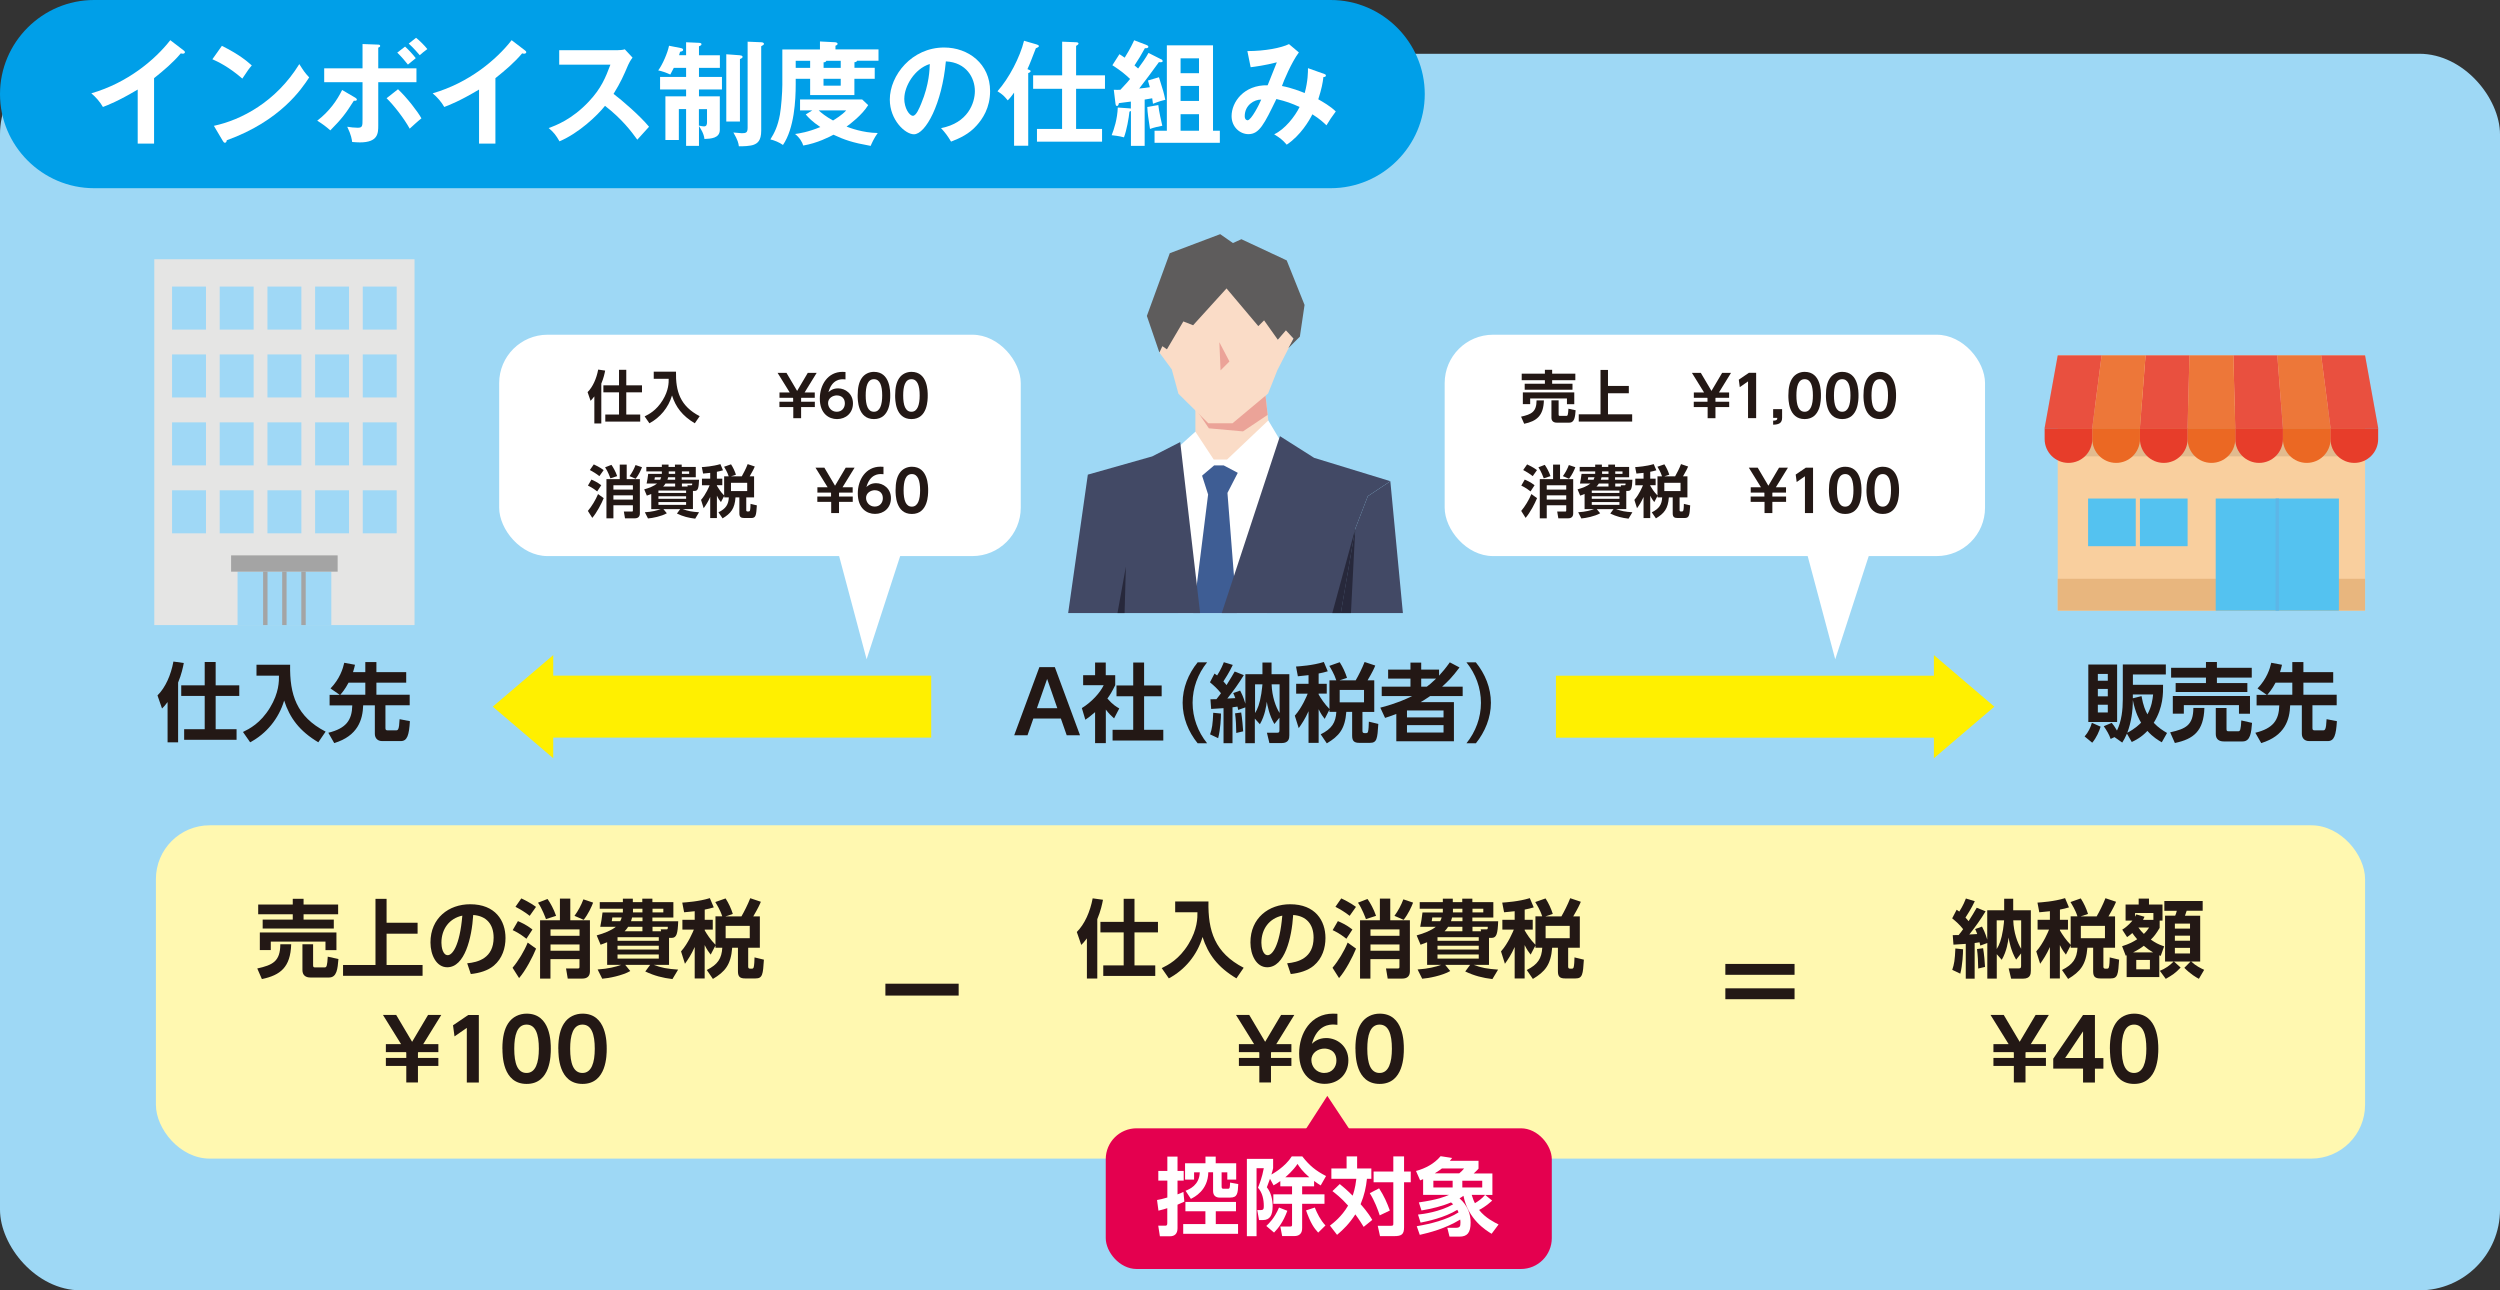 <?xml version="1.0" encoding="UTF-8"?> <svg xmlns="http://www.w3.org/2000/svg" xmlns:xlink="http://www.w3.org/1999/xlink" id="_レイヤー_1" viewBox="0 0 351.48 181.41"><rect x="0" y="0" width="351.48" height="181.41" fill="#333333" stroke="none"/><defs><style>.cls-1{fill:none;}.cls-2,.cls-3{opacity:.1;}.cls-2,.cls-4{fill:#fff;}.cls-5{clip-path:url(#clippath);}.cls-6{fill:#f9cf9e;}.cls-7{fill:#009fe8;}.cls-8{fill:#040000;}.cls-9{fill:#eba398;}.cls-10{fill:#eb6823;}.cls-11{fill:#e8b67e;}.cls-12{fill:#fff000;}.cls-13{fill:#fff8b0;}.cls-14{fill:#e5e5e4;}.cls-15{fill:#fadcc7;}.cls-16{fill:#e73d2a;}.cls-17{fill:#9ed8f5;}.cls-18{fill:#9fd8f6;}.cls-19{fill:#a4a4a4;}.cls-20{fill:#e4004f;}.cls-21{fill:#231815;}.cls-22{fill:#424965;}.cls-23{fill:#3e5d94;}.cls-24{fill:#54c2f0;}.cls-25{fill:#27283b;}.cls-26{fill:#5e5c5c;}.cls-27{fill:#5db6e7;}</style><clipPath id="clippath"><rect id="SVGID" class="cls-1" x="148.66" y="30.93" width="50.2" height="55.26"></rect></clipPath></defs><rect class="cls-17" y="7.56" width="351.48" height="173.85" rx="11.34" ry="11.34"></rect><g><rect class="cls-4" x="70.18" y="47.06" width="73.33" height="31.12" rx="6.8" ry="6.8"></rect><polygon class="cls-4" points="117.3 75.65 121.84 92.69 127.47 75.37 117.3 75.65"></polygon></g><g><rect class="cls-12" x="98.81" y="71.6" width="8.71" height="55.5" transform="translate(202.52 -3.82) rotate(90)"></rect><polygon class="cls-12" points="77.78 106.6 69.28 99.35 77.78 92.1 77.78 106.6"></polygon></g><g><rect class="cls-12" x="242.15" y="71.6" width="8.71" height="55.5" transform="translate(345.85 -147.15) rotate(90)"></rect><polygon class="cls-12" points="271.89 106.6 280.39 99.35 271.89 92.1 271.89 106.6"></polygon></g><g><path class="cls-21" d="m23.57,98.69c-.38.52-.56.68-.79.92l-.64-1.84c1.12-1.1,1.9-2.89,2.24-4.76l1.46.2c-.11.58-.31,1.57-.8,2.75v8.41h-1.48v-5.69Zm5.21-5.62h1.54v3.28h3.32v1.49h-3.32v4.68h2.94v1.49h-7.37v-1.49h2.89v-4.68h-3.3v-1.49h3.3v-3.28Z"></path><path class="cls-21" d="m36.07,93.46h4.72c-.08,4.19.9,7.29,4.99,9.4l-1.03,1.5c-2.64-1.57-4.02-3.43-4.8-5.87-.77,2.58-2.52,4.67-4.78,5.87l-1.01-1.45c.9-.44,2.46-1.22,3.8-3.42,1.27-2.09,1.27-3.74,1.26-4.5h-3.16v-1.52Z"></path><path class="cls-21" d="m47.74,97.67l-1.27-.88c1.31-1.37,1.74-2.76,1.93-3.61l1.51.28c-.07.31-.14.62-.28,1.04h1.73v-1.42h1.56v1.42h4.19v1.48h-4.19v1.69h4.68v1.48h-3.41v3.22c0,.22.08.31.3.31h1.15c.3,0,.47,0,.54-1.57l1.45.28c-.12,1.94-.36,2.8-1.28,2.8h-2.62c-.71,0-1.03-.48-1.03-1.03v-4h-1.64c-.06,2.02-.74,4.3-4.07,5.31l-.83-1.45c2.52-.62,3.32-1.78,3.37-3.85h-3.19v-1.48h1.39Zm3.62,0v-1.69h-2.36c-.5.96-.95,1.46-1.15,1.69h3.52Z"></path></g><g><path class="cls-21" d="m295.33,102.16c-.18.6-.58,1.56-1.18,2.26l-1.07-.88c.52-.58.86-1.31,1.02-1.92l1.22.54Zm-1.73-8.73h4.05v8.08h-4.05v-8.08Zm1.34,1.32v.96h1.4v-.96h-1.4Zm0,2.11v1.04h1.4v-1.04h-1.4Zm0,2.22v1.09h1.4v-1.09h-1.4Zm4.08,4.08c-.23.55-.43.89-.65,1.24l-1.09-.77-.54.26c-.2-.61-.59-1.26-.97-1.79l1.12-.47c.22.25.43.54.74,1.08.65-1.33.82-2.94.82-4.4v-4.89h6.05v1.4h-4.63v1.46h4.24c.01,1.14.05,3.15-1.31,5.34.67.71,1.31,1.1,1.87,1.43l-.74,1.31c-.48-.28-1.24-.72-2.02-1.6-.85.9-1.67,1.31-2.2,1.56l-.68-1.18Zm2-1.56c-.25-.41-.8-1.36-1.16-3.17,0,1.56-.23,3.12-.78,4.59,1.09-.56,1.73-1.2,1.94-1.42Zm-1.16-3.96v.53l1.22-.3c.25,1.39.55,2.04.83,2.56.61-1.09.73-2.12.8-2.79h-2.86Z"></path><path class="cls-21" d="m309.92,99.53c-.1,3.25-1.52,4.38-4.15,4.93l-.66-1.5c2.21-.49,3.25-1.01,3.26-3.43h1.55Zm-4.68-5.64h4.9v-.82h1.54v.82h4.9v1.38h-4.9v.76h4.28v1.26h-10.08v-1.26h4.26v-.76h-4.9v-1.38Zm.24,3.96h10.85v2.5h-1.55v-1.21h-7.75v1.2h-1.55v-2.48Zm11.14,3.77c-.11,1.36-.22,2.62-1.33,2.62h-2.65c-.66,0-1.12-.32-1.12-1.04v-3.66h1.51v2.96c0,.24.06.31.28.31h1.38c.26,0,.35-.23.42-1.52l1.51.34Z"></path><path class="cls-21" d="m318.66,97.67l-1.27-.88c1.31-1.37,1.74-2.76,1.93-3.61l1.51.28c-.07.31-.14.62-.28,1.04h1.73v-1.42h1.56v1.42h4.19v1.48h-4.19v1.69h4.68v1.48h-3.41v3.22c0,.22.08.31.3.31h1.15c.3,0,.47,0,.54-1.57l1.45.28c-.12,1.94-.36,2.8-1.28,2.8h-2.62c-.71,0-1.03-.48-1.03-1.03v-4h-1.64c-.06,2.02-.74,4.3-4.07,5.31l-.83-1.45c2.52-.62,3.32-1.78,3.37-3.85h-3.19v-1.48h1.39Zm3.62,0v-1.69h-2.36c-.5.96-.95,1.46-1.15,1.69h3.52Z"></path></g><g><path class="cls-21" d="m145.28,101.02l-.82,2.35h-1.87l3.54-9.58h2.17l3.54,9.58h-1.87l-.82-2.35h-3.88Zm3.37-1.45l-1.43-4.12-1.44,4.12h2.87Z"></path><path class="cls-21" d="m155.46,104.48h-1.5v-4.36c-.61.54-1.02.83-1.37,1.07l-.49-1.64c1.36-.83,2.58-2.16,3.07-3.22h-2.89v-1.4h1.68v-1.78h1.5v1.78h1.33v1.4c-.42.86-.73,1.38-1.1,1.88.76.88,1.3,1.18,1.67,1.39l-.73,1.4c-.36-.32-.76-.7-1.16-1.24v4.7Zm3.87-11.33h1.52v3.22h2.47v1.52h-2.47v4.71h2.7v1.51h-7.13v-1.51h2.9v-4.71h-2.35v-1.52h2.35v-3.22Z"></path><path class="cls-21" d="m168.38,104.5c-1.31-1.62-2.11-3.6-2.11-5.69s.8-4.07,2.11-5.69h1.33c-1.3,1.61-2.04,3.61-2.04,5.69s.74,4.07,2.04,5.69h-1.33Z"></path><path class="cls-21" d="m170.13,103.23c.28-.8.37-1.37.44-3.02l1.09.11c0,.55-.07,2.22-.4,3.46l-1.14-.54Zm4.75-8.33c-.7,1.16-1.49,2.26-2.33,3.31.18,0,.96-.06,1.12-.06-.11-.32-.18-.47-.29-.71l.97-.35c.2.38.46.88.74,1.85v-4.15h2.4v-1.64h1.28v1.64h2.5v8.58c0,.44-.07,1.1-1.09,1.1h-1.71l-.35-1.45h1.38c.34,0,.38-.08.38-.38v-1.74l-.71.89c-.72-1.21-.98-2.62-1.07-3.13-.07.55-.24,1.91-.97,3.16l-.71-.79v3.46h-1.34v-5.04l-1,.36c-.04-.22-.06-.28-.1-.47-.11.02-.25.04-.7.1v5.05h-1.26v-4.93c-.64.05-1.18.08-1.74.11l-.1-1.36c.49,0,.64,0,.84-.01.34-.41.5-.65.64-.84-.49-.62-.96-1.04-1.55-1.54l.64-1.22c.19.12.23.16.37.26.55-.85.82-1.55.94-1.86l1.26.38c-.46,1-1.13,2.03-1.32,2.32.26.29.34.38.44.52.5-.79.85-1.39,1.15-1.91l1.26.5Zm-1.07,8.15c0-.83-.06-1.96-.17-2.76l.86-.12c.14.82.24,2.03.28,2.65l-.97.23Zm2.63-2.78c.36-.56.66-1.3.89-2.74.1-.64.14-1.16.16-1.32h-1.04v4.06Zm2.34-4.06c.05,1.73.6,3.22,1.12,4.03v-4.03h-1.12Z"></path><path class="cls-21" d="m186.91,99.77l-.67,1.3c-.24-.3-.5-.65-.85-1.36v4.73h-1.42v-4.45c-.48,1.08-.95,1.78-1.38,2.38l-.55-1.75c1.03-1.15,1.73-2.87,1.81-3.1h-1.62v-1.38h1.74v-1.22c-.72.08-1.12.12-1.5.16l-.26-1.37c.52-.04,2.32-.14,3.91-.64l.55,1.31c-.4.11-.79.23-1.28.31v1.45h1.14v1.38h-1.14v.12c.32.56.82,1.32,1.52,2.04v-4.03h.96c-.28-.9-.8-1.73-.98-2.03l1.46-.52c.44.68.78,1.42,1.03,2.2l-1.06.35h2.28c.36-.62.9-1.67,1.25-2.58l1.5.5c-.13.34-.38.9-1.08,2.08h.94v4.44h-1.66v2.7c0,.2.11.28.3.28h.22c.14,0,.22-.06.26-.19.08-.23.12-1.02.12-1.42l1.33.32c-.13,2.1-.19,2.66-1.19,2.66h-1.46c-.73,0-1.03-.24-1.03-1.01v-3.35h-.82c-.18,2.41-1.01,3.4-2.74,4.43l-.86-1.27c1.57-.78,2.11-1.64,2.2-3.16h-.97v-.31Zm1.44-2.77v1.74h3.42v-1.74h-3.42Z"></path><path class="cls-21" d="m205.19,93.84c-1,1.36-1.69,2.02-2.44,2.7h2.89v1.32h-4.57c-.74.5-1.1.72-1.33.85h4.67v5.51h-8.1v-3.85c-.43.17-.7.28-1.58.56l-.67-1.44c2.44-.64,3.54-1.18,4.48-1.63h-4.28v-1.32h4.04v-1.13h-3.14v-1.27h3.14v-.98h1.51v.98h2.51v.85c.5-.55.88-.98,1.51-1.87l1.37.72Zm-2.24,6.05h-5.14v.97h5.14v-.97Zm0,2.06h-5.14v1.04h5.14v-1.04Zm-2.35-5.41c.37-.28.65-.5,1.3-1.13h-2.09v1.13h.79Z"></path><path class="cls-21" d="m206.17,104.5c1.3-1.62,2.04-3.61,2.04-5.69s-.74-4.08-2.04-5.69h1.32c1.31,1.62,2.12,3.6,2.12,5.69s-.82,4.07-2.11,5.69h-1.33Z"></path></g><g><path class="cls-21" d="m83.56,55.73c-.26.34-.38.46-.53.62l-.42-1.22c.74-.73,1.26-1.93,1.49-3.17l.98.14c-.07.38-.21,1.05-.54,1.83v5.61h-.98v-3.79Zm3.47-3.74h1.02v2.18h2.21v.99h-2.21v3.12h1.96v.99h-4.91v-.99h1.93v-3.12h-2.2v-.99h2.2v-2.18Z"></path><path class="cls-21" d="m91.9,52.25h3.14c-.06,2.79.6,4.85,3.33,6.26l-.69,1c-1.76-1.05-2.68-2.29-3.2-3.91-.51,1.72-1.68,3.11-3.18,3.91l-.67-.97c.6-.3,1.64-.82,2.54-2.28.85-1.39.85-2.49.84-3h-2.1v-1.02Z"></path><path class="cls-21" d="m109.58,57.23v-.75h1.93v-.5l-.03-.05h-1.89v-.75h1.44l-1.71-2.76h1.25l1.5,2.54,1.5-2.54h1.25l-1.7,2.76h1.43v.75h-1.89l-.03.05v.5h1.93v.75h-1.93v1.57h-1.1v-1.57h-1.93Z"></path><path class="cls-21" d="m118.87,53.34c-.22-.02-.24-.02-.34-.02-.36,0-1.55,0-2.06,1.82.19-.18.61-.54,1.36-.54,1.01,0,2.09.75,2.09,2.11s-1,2.21-2.24,2.21c-1.15,0-2.42-.77-2.42-2.88,0-1.94,1.13-3.76,3.19-3.76.17,0,.35.02.42.02v1.04Zm-1.21,2.25c-.58,0-1.24.38-1.24,1.08,0,.61.47,1.22,1.22,1.22s1.14-.58,1.14-1.16c0-1.07-.91-1.14-1.13-1.14Z"></path><path class="cls-21" d="m120.58,55.6c0-1.13.2-1.87.54-2.39.41-.64,1.09-.93,1.75-.93,2.29,0,2.29,2.73,2.29,3.32s0,3.32-2.29,3.32-2.29-2.73-2.29-3.32Zm3.45,0c0-1.37-.31-2.29-1.16-2.29-.9,0-1.16,1.02-1.16,2.29,0,1.38.31,2.29,1.16,2.29s1.16-.98,1.16-2.29Z"></path><path class="cls-21" d="m125.85,55.6c0-1.13.2-1.87.54-2.39.41-.64,1.09-.93,1.75-.93,2.29,0,2.29,2.73,2.29,3.32s0,3.32-2.29,3.32-2.29-2.73-2.29-3.32Zm3.45,0c0-1.37-.31-2.29-1.16-2.29-.9,0-1.16,1.02-1.16,2.29,0,1.38.31,2.29,1.16,2.29s1.16-.98,1.16-2.29Z"></path><path class="cls-21" d="m84.88,70.03c-.31.76-.98,2.05-1.61,2.78l-.62-.98c.53-.62,1.1-1.56,1.43-2.37l.79.57Zm-1.72-2.6c.24.1.81.35,1.37.79l-.57.87c-.66-.52-1.08-.71-1.3-.82l.49-.85Zm.32-2.14c.18.08.86.4,1.39.8l-.6.85c-.45-.36-.92-.63-1.34-.86l.55-.79Zm2.48.06c.25.35.59.95.81,1.59l-.95.31c-.05-.13-.36-.99-.75-1.55l.9-.35Zm1.17,2.01v-2.04h.98v2.04h1.85v4.83c0,.48-.29.68-.7.68h-1.39l-.16-.95h1.1c.15,0,.17-.02.17-.2v-.68h-2.74v1.83h-.98v-5.51h1.87Zm-.89.86v.61h2.74v-.61h-2.74Zm0,1.42v.6h2.74v-.6h-2.74Zm4.02-3.95c-.16.42-.46,1.08-.89,1.62l-.86-.37c.35-.48.63-1,.84-1.56l.92.31Z"></path><path class="cls-21" d="m97.44,71.57h-1.46c.73.28,1.28.38,2.3.45l-.54.9c-.93-.11-1.69-.3-2.57-.72l.46-.62h-2.36l.48.58c-.74.43-2.05.69-2.65.73l-.44-.87c1.02-.06,1.74-.26,2.23-.44h-1.33v-2.13c-.2.08-.31.13-.62.23l-.37-.88c.72-.2,1.39-.47,1.81-.82h-1.47c.12-.62.14-.7.22-1.36h1.92v-.35h-2.18v-.62h2.18v-.33h.94v.33h.9v-.33h.95v.33h1.98v1.45h-1.98v.35h2.44c-.05,1.17-.14,1.57-.63,1.57h-.23v2.55Zm-4.62-4.12c.06-.13.1-.22.14-.35h-.89c-.02.13-.03.23-.06.35h.8Zm3.64,1.51h-3.89v.34h3.89v-.34Zm0,.81h-3.89v.36h3.89v-.36Zm0,.82h-3.89v.39h3.89v-.39Zm-1.54-2.19v-.42h-1.35c-.14.23-.26.34-.34.42h1.69Zm0-1.3h-.98c-.03.13-.06.22-.1.35h1.08v-.35Zm-.9-.48h.9v-.35h-.9v.35Zm1.85,0h1.02v-.35h-1.02v.35Zm.81,1.78l-.03-.18h.53c.1,0,.15,0,.14-.24h-1.45v.42h.81Z"></path><path class="cls-21" d="m101.81,69.73l-.45.86c-.16-.2-.34-.43-.57-.9v3.15h-.94v-2.97c-.32.72-.63,1.18-.92,1.58l-.37-1.17c.69-.77,1.15-1.91,1.21-2.06h-1.08v-.92h1.16v-.82c-.48.06-.74.08-1,.1l-.18-.91c.34-.02,1.54-.1,2.61-.42l.37.87c-.26.07-.53.15-.86.21v.97h.76v.92h-.76v.08c.22.37.54.88,1.02,1.36v-2.69h.64c-.18-.6-.54-1.15-.65-1.35l.98-.34c.3.46.52.94.69,1.46l-.7.23h1.52c.24-.42.6-1.11.83-1.72l1,.34c-.09.22-.26.6-.72,1.38h.62v2.96h-1.1v1.8c0,.14.07.18.2.18h.14c.1,0,.14-.04.18-.13.06-.15.08-.68.08-.94l.89.21c-.09,1.4-.13,1.78-.79,1.78h-.98c-.49,0-.69-.16-.69-.67v-2.23h-.54c-.12,1.61-.67,2.26-1.82,2.95l-.58-.85c1.05-.52,1.41-1.1,1.46-2.1h-.65v-.21Zm.96-1.85v1.16h2.28v-1.16h-2.28Z"></path><path class="cls-21" d="m114.91,70.56v-.75h1.93v-.5l-.03-.05h-1.89v-.75h1.44l-1.71-2.76h1.25l1.5,2.54,1.5-2.54h1.25l-1.7,2.76h1.43v.75h-1.89l-.03.05v.5h1.93v.75h-1.93v1.57h-1.1v-1.57h-1.93Z"></path><path class="cls-21" d="m124.21,66.67c-.22-.02-.24-.02-.34-.02-.36,0-1.55,0-2.06,1.82.19-.18.61-.54,1.36-.54,1.01,0,2.09.75,2.09,2.11s-1,2.21-2.24,2.21c-1.15,0-2.42-.77-2.42-2.88,0-1.94,1.13-3.76,3.19-3.76.17,0,.35.02.42.02v1.04Zm-1.21,2.25c-.58,0-1.24.38-1.24,1.08,0,.61.47,1.22,1.22,1.22s1.14-.58,1.14-1.16c0-1.07-.91-1.14-1.13-1.14Z"></path><path class="cls-21" d="m125.91,68.94c0-1.13.2-1.87.54-2.39.41-.64,1.09-.93,1.75-.93,2.29,0,2.29,2.73,2.29,3.32s0,3.32-2.29,3.32-2.29-2.73-2.29-3.32Zm3.45,0c0-1.37-.31-2.29-1.16-2.29-.9,0-1.16,1.02-1.16,2.29,0,1.38.31,2.29,1.16,2.29s1.16-.98,1.16-2.29Z"></path></g><g><rect class="cls-4" x="203.11" y="47.06" width="75.97" height="31.12" rx="6.8" ry="6.8"></rect><polygon class="cls-4" points="253.47 75.65 258.02 92.69 263.64 75.37 253.47 75.65"></polygon></g><path class="cls-21" d="m48.64,84.18c4.29,0,4.3-6.67,0-6.67s-4.3,6.67,0,6.67h0Z"></path><g><path class="cls-21" d="m217.06,56.29c-.06,2.17-1.02,2.92-2.77,3.29l-.44-1c1.47-.33,2.17-.67,2.18-2.29h1.03Zm-3.12-3.76h3.26v-.54h1.02v.54h3.26v.92h-3.26v.5h2.86v.84h-6.72v-.84h2.84v-.5h-3.26v-.92Zm.16,2.64h7.23v1.66h-1.03v-.81h-5.17v.8h-1.03v-1.65Zm7.42,2.51c-.07.9-.14,1.74-.89,1.74h-1.77c-.44,0-.74-.22-.74-.7v-2.44h1.01v1.98c0,.16.04.21.18.21h.92c.18,0,.23-.15.28-1.01l1.01.22Z"></path><path class="cls-21" d="m226.07,52v2.26h2.93v1.03h-2.93v2.96h3.4v1.02h-7.51v-1.02h3.06v-6.24h1.05Z"></path><path class="cls-21" d="m238.13,57.23v-.75h1.93v-.5l-.03-.05h-1.89v-.75h1.44l-1.71-2.76h1.25l1.5,2.54,1.5-2.54h1.25l-1.7,2.76h1.43v.75h-1.89l-.03.05v.5h1.93v.75h-1.93v1.57h-1.1v-1.57h-1.93Z"></path><path class="cls-21" d="m245.9,52.41h1v6.38h-1.14v-5.17l-1.16.81-.14-1.05,1.44-.98Z"></path><path class="cls-21" d="m250.55,57.52v1.2c0,.74-.41.97-1.26.99v-.57c.57,0,.58-.21.58-.39h-.58v-1.23h1.26Z"></path><path class="cls-21" d="m251.43,55.6c0-1.13.2-1.87.54-2.39.41-.64,1.09-.93,1.75-.93,2.29,0,2.29,2.73,2.29,3.32s0,3.32-2.29,3.32-2.29-2.73-2.29-3.32Zm3.45,0c0-1.37-.31-2.29-1.16-2.29-.9,0-1.16,1.02-1.16,2.29,0,1.38.31,2.29,1.16,2.29s1.16-.98,1.16-2.29Z"></path><path class="cls-21" d="m256.71,55.6c0-1.13.2-1.87.54-2.39.41-.64,1.09-.93,1.75-.93,2.29,0,2.29,2.73,2.29,3.32s0,3.32-2.29,3.32-2.29-2.73-2.29-3.32Zm3.45,0c0-1.37-.31-2.29-1.16-2.29-.9,0-1.16,1.02-1.16,2.29,0,1.38.31,2.29,1.16,2.29s1.16-.98,1.16-2.29Z"></path><path class="cls-21" d="m261.99,55.6c0-1.13.2-1.87.54-2.39.41-.64,1.09-.93,1.75-.93,2.29,0,2.29,2.73,2.29,3.32s0,3.32-2.29,3.32-2.29-2.73-2.29-3.32Zm3.45,0c0-1.37-.31-2.29-1.16-2.29-.9,0-1.16,1.02-1.16,2.29,0,1.38.31,2.29,1.16,2.29s1.16-.98,1.16-2.29Z"></path><path class="cls-21" d="m216.1,70.03c-.31.76-.98,2.05-1.61,2.78l-.62-.98c.53-.62,1.1-1.56,1.43-2.37l.79.57Zm-1.72-2.6c.24.1.81.35,1.37.79l-.57.87c-.66-.52-1.08-.71-1.3-.82l.49-.85Zm.32-2.14c.18.08.86.4,1.39.8l-.6.85c-.45-.36-.92-.63-1.34-.86l.55-.79Zm2.48.06c.25.35.59.95.81,1.59l-.95.31c-.05-.13-.36-.99-.75-1.55l.9-.35Zm1.17,2.01v-2.04h.98v2.04h1.85v4.83c0,.48-.29.68-.7.68h-1.39l-.16-.95h1.1c.15,0,.17-.02.17-.2v-.68h-2.74v1.83h-.98v-5.51h1.87Zm-.89.86v.61h2.74v-.61h-2.74Zm0,1.42v.6h2.74v-.6h-2.74Zm4.02-3.95c-.16.42-.46,1.08-.89,1.62l-.86-.37c.35-.48.63-1,.84-1.56l.92.31Z"></path><path class="cls-21" d="m228.66,71.57h-1.46c.73.28,1.28.38,2.3.45l-.54.9c-.93-.11-1.69-.3-2.57-.72l.46-.62h-2.36l.48.58c-.74.43-2.05.69-2.65.73l-.44-.87c1.02-.06,1.74-.26,2.23-.44h-1.33v-2.13c-.2.08-.31.13-.62.23l-.37-.88c.72-.2,1.39-.47,1.81-.82h-1.47c.12-.62.14-.7.22-1.36h1.92v-.35h-2.18v-.62h2.18v-.33h.94v.33h.9v-.33h.95v.33h1.98v1.45h-1.98v.35h2.44c-.05,1.17-.14,1.57-.63,1.57h-.23v2.55Zm-4.62-4.12c.06-.13.1-.22.14-.35h-.89c-.02.13-.03.23-.06.35h.8Zm3.64,1.51h-3.89v.34h3.89v-.34Zm0,.81h-3.89v.36h3.89v-.36Zm0,.82h-3.89v.39h3.89v-.39Zm-1.54-2.19v-.42h-1.35c-.14.23-.26.34-.34.42h1.69Zm0-1.3h-.98c-.03.13-.06.22-.1.35h1.08v-.35Zm-.9-.48h.9v-.35h-.9v.35Zm1.85,0h1.02v-.35h-1.02v.35Zm.81,1.78l-.03-.18h.53c.1,0,.15,0,.14-.24h-1.45v.42h.81Z"></path><path class="cls-21" d="m233.03,69.73l-.45.86c-.16-.2-.34-.43-.57-.9v3.15h-.94v-2.97c-.32.72-.63,1.18-.92,1.58l-.37-1.17c.69-.77,1.15-1.91,1.21-2.06h-1.08v-.92h1.16v-.82c-.48.06-.74.08-1,.1l-.18-.91c.34-.02,1.54-.1,2.61-.42l.37.87c-.26.07-.53.15-.86.21v.97h.76v.92h-.76v.08c.22.37.54.88,1.02,1.36v-2.69h.64c-.18-.6-.54-1.15-.65-1.35l.98-.34c.3.46.52.94.69,1.46l-.7.23h1.52c.24-.42.6-1.11.83-1.72l1,.34c-.09.22-.26.6-.72,1.38h.62v2.96h-1.1v1.8c0,.14.07.18.2.18h.14c.1,0,.14-.04.18-.13.06-.15.08-.68.08-.94l.89.21c-.09,1.4-.13,1.78-.79,1.78h-.98c-.49,0-.69-.16-.69-.67v-2.23h-.54c-.12,1.61-.67,2.26-1.82,2.95l-.58-.85c1.05-.52,1.41-1.1,1.46-2.1h-.65v-.21Zm.96-1.85v1.16h2.28v-1.16h-2.28Z"></path><path class="cls-21" d="m246.13,70.56v-.75h1.93v-.5l-.03-.05h-1.89v-.75h1.44l-1.71-2.76h1.25l1.5,2.54,1.5-2.54h1.25l-1.7,2.76h1.43v.75h-1.89l-.03.05v.5h1.93v.75h-1.93v1.57h-1.1v-1.57h-1.93Z"></path><path class="cls-21" d="m253.9,65.75h1v6.38h-1.14v-5.17l-1.16.81-.14-1.05,1.44-.98Z"></path><path class="cls-21" d="m257.13,68.94c0-1.13.2-1.87.54-2.39.41-.64,1.09-.93,1.75-.93,2.29,0,2.29,2.73,2.29,3.32s0,3.32-2.29,3.32-2.29-2.73-2.29-3.32Zm3.45,0c0-1.37-.31-2.29-1.16-2.29-.9,0-1.16,1.02-1.16,2.29,0,1.38.31,2.29,1.16,2.29s1.16-.98,1.16-2.29Z"></path><path class="cls-21" d="m262.41,68.94c0-1.13.2-1.87.54-2.39.41-.64,1.09-.93,1.75-.93,2.29,0,2.29,2.73,2.29,3.32s0,3.32-2.29,3.32-2.29-2.73-2.29-3.32Zm3.45,0c0-1.37-.31-2.29-1.16-2.29-.9,0-1.16,1.02-1.16,2.29,0,1.38.31,2.29,1.16,2.29s1.16-.98,1.16-2.29Z"></path></g><g class="cls-5"><g><polygon class="cls-22" points="153.51 128.09 157.41 174.44 161.74 212.29 167.01 214.34 169.94 211.33 169.7 172.15 170.87 140.44 175.44 176.49 179.54 211.33 183.87 213.98 188.2 209.52 188.38 171.18 191.31 124.84 178.95 112.23 163.73 109.34 153.51 128.09"></polygon><polyline class="cls-25" points="165.55 139.45 165.55 171.33 168.52 212.84 169.94 211.33 169.7 172.15 170.87 140.44 174.85 171.84 177.25 138.26 191.06 128.83 191.15 127.38 191.31 124.84 172.84 107.58 159.7 107.58 153.72 127.71 153.64 129.62"></polyline><polygon class="cls-4" points="164.32 67.14 166.44 97.49 177.46 96.89 179.33 66.97 175.18 64.77 167.8 65.14 164.32 67.14"></polygon><polygon class="cls-15" points="168.06 60.69 168.06 58.36 168.06 56.21 177 54.24 177.74 53.91 178.31 59.11 177.08 62.74 171.69 65.79 167.89 64.79 168.06 60.69"></polygon><polygon class="cls-9" points="168.06 57.42 169.96 60.22 174.75 60.65 178.22 58.33 177.54 52.12 168.26 53.77 168.06 56.21 168.06 57.42"></polygon><polygon class="cls-15" points="163.62 48.02 163 49.56 164.74 51.93 165.68 55.36 169.88 59.51 173.28 59.51 178.28 55.33 179.59 52.04 181.86 47.6 180.79 46.31 179.65 47.73 179.06 41.74 172.03 38.2 163.57 43.67 163.62 48.02"></polygon><polygon class="cls-26" points="172.44 40.55 176.91 45.85 177.72 45.04 179.65 47.76 180.79 46.44 181.86 47.6 181.14 48.94 182.75 47.33 183.41 42.87 180.9 36.61 174.53 33.63 173.34 34.17 171.55 32.92 164.46 35.6 161.24 44.42 163 49.56 163.42 48.67 164.06 49.11 166.37 45.19 167.74 45.73 172.44 40.55"></polygon><polygon class="cls-23" points="169 66.87 169.85 69.52 166.78 94.06 170.55 101.7 174.59 95.03 172.57 69.3 174.02 66.48 174.02 65.61 172.28 64.97 169.17 65.14 169 66.87"></polygon><polygon class="cls-4" points="168.06 60.69 165.72 62.8 165.72 69.65 170.7 65.43 172.04 65.43 177.72 68.42 179.95 61.86 178.31 59.11 172.51 64.61 170.64 64.61 168.06 60.69"></polygon><path class="cls-22" d="m155.54,95.99l-6.32,27.63,2.81,5.74,11.47,1.87s2.11.7,3.4-4.8c1.29-5.5,2.11-14.17,2.11-14.17l4.21,17.33s.23,2.46,3.86,1.99c3.63-.47,12.88-2.58,12.88-2.58l3.51-4.8-6.56-28.68,3.63-21.19,1.76-4.57,3.17-2.11-10.71-3.28-4.81-3.05-10.43,31.71-3.59-30.88-3.95,2.02-9.04,2.56-5.6,39.41"></path><polygon class="cls-25" points="158.29 79.65 157.83 96.26 154.6 100.09 158.29 79.65"></polygon><polyline class="cls-15" points="192.19 137.28 191.5 137.65 192.05 140.95 197.05 139.69 198.86 134.3 196.72 128.09 196.61 122.76 194.3 122.16 192.99 123.64 192.11 127.87 190.79 130.13 190.07 135.95 190.84 136.94 192.27 133.26"></polyline><polygon class="cls-22" points="195.47 67.66 198.27 97.05 197.92 125.14 193.82 126.78 191.1 124.68 189.96 96.81 188.48 86.38 190.54 74.33 192.3 69.77 195.47 67.66"></polygon><polygon class="cls-9" points="171.43 48.11 171.6 52.07 172.85 50.82 171.43 48.11"></polygon><polygon class="cls-25" points="190.03 77.32 188.48 86.38 189.54 93.85 190.54 74.33 190.03 77.32"></polygon><polygon class="cls-25" points="186.91 95.52 190.54 74.33 186.29 89.94 186.91 95.52"></polygon></g></g><g><g><rect class="cls-14" x="21.69" y="36.45" width="36.59" height="51.43"></rect><g><rect class="cls-18" x="24.19" y="40.29" width="4.77" height="6.05"></rect><rect class="cls-18" x="30.89" y="40.29" width="4.77" height="6.05"></rect><rect class="cls-18" x="37.6" y="40.29" width="4.77" height="6.05"></rect><rect class="cls-18" x="44.3" y="40.29" width="4.77" height="6.05"></rect><rect class="cls-18" x="51" y="40.29" width="4.77" height="6.05"></rect></g><g><rect class="cls-18" x="24.19" y="49.83" width="4.77" height="6.05"></rect><rect class="cls-18" x="30.89" y="49.83" width="4.77" height="6.05"></rect><rect class="cls-18" x="37.6" y="49.83" width="4.77" height="6.05"></rect><rect class="cls-18" x="44.3" y="49.83" width="4.77" height="6.05"></rect><rect class="cls-18" x="51" y="49.83" width="4.77" height="6.05"></rect></g><g><rect class="cls-18" x="24.19" y="59.38" width="4.77" height="6.05"></rect><rect class="cls-18" x="30.89" y="59.38" width="4.77" height="6.05"></rect><rect class="cls-18" x="37.6" y="59.38" width="4.77" height="6.05"></rect><rect class="cls-18" x="44.3" y="59.38" width="4.77" height="6.05"></rect><rect class="cls-18" x="51" y="59.38" width="4.77" height="6.05"></rect></g><g><rect class="cls-18" x="24.19" y="68.93" width="4.77" height="6.05"></rect><rect class="cls-18" x="30.89" y="68.93" width="4.77" height="6.05"></rect><rect class="cls-18" x="37.6" y="68.93" width="4.77" height="6.05"></rect><rect class="cls-18" x="44.3" y="68.93" width="4.77" height="6.05"></rect><rect class="cls-18" x="51" y="68.93" width="4.77" height="6.05"></rect></g><rect class="cls-18" x="33.4" y="80.36" width="13.18" height="7.52"></rect><rect class="cls-19" x="32.49" y="78.08" width="14.98" height="2.29"></rect></g><g><rect class="cls-19" x="36.99" y="80.36" width=".62" height="7.52"></rect><rect class="cls-19" x="39.67" y="80.36" width=".62" height="7.52"></rect><rect class="cls-19" x="42.36" y="80.36" width=".62" height="7.52"></rect></g></g><g><rect class="cls-6" x="289.3" y="49.97" width="43.21" height="35.88"></rect><rect class="cls-11" x="289.3" y="81.37" width="43.21" height="4.47"></rect><g class="cls-3"><rect class="cls-8" x="289.3" y="57.04" width="43.21" height="7.12"></rect></g><g><polygon class="cls-10" points="320.17 49.97 326.34 49.97 327.66 60.21 320.96 60.21 320.17 49.97"></polygon><polygon class="cls-16" points="313.99 49.97 320.17 49.97 320.96 60.21 314.26 60.21 313.99 49.97"></polygon><polygon class="cls-10" points="307.82 49.97 313.99 49.97 314.26 60.21 307.55 60.21 307.82 49.97"></polygon><polygon class="cls-16" points="301.65 49.97 307.82 49.97 307.55 60.21 300.85 60.21 301.65 49.97"></polygon><polygon class="cls-10" points="295.47 49.97 301.65 49.97 300.85 60.21 294.15 60.21 295.47 49.97"></polygon><polygon class="cls-16" points="289.3 49.97 295.47 49.97 294.15 60.21 287.45 60.21 289.3 49.97"></polygon><polygon class="cls-16" points="326.34 49.97 332.51 49.97 334.36 60.21 327.66 60.21 326.34 49.97"></polygon><polygon class="cls-2" points="287.45 60.21 334.36 60.21 332.51 49.97 289.3 49.97 287.45 60.21"></polygon></g><g><path class="cls-10" d="m320.96,60.21h6.7v1.52c0,1.85-1.5,3.35-3.35,3.35h0c-1.85,0-3.35-1.5-3.35-3.35v-1.52Z"></path><path class="cls-16" d="m314.26,60.21h6.7v1.52c0,1.85-1.5,3.35-3.35,3.35h0c-1.85,0-3.35-1.5-3.35-3.35v-1.52Z"></path><path class="cls-10" d="m307.56,60.21h6.7v1.52c0,1.85-1.5,3.35-3.35,3.35h0c-1.85,0-3.35-1.5-3.35-3.35v-1.52Z"></path><path class="cls-16" d="m300.86,60.21h6.7v1.52c0,1.85-1.5,3.35-3.35,3.35h0c-1.85,0-3.35-1.5-3.35-3.35v-1.52Z"></path><path class="cls-10" d="m294.16,60.21h6.7v1.52c0,1.85-1.5,3.35-3.35,3.35h0c-1.85,0-3.35-1.5-3.35-3.35v-1.52Z"></path><path class="cls-16" d="m287.46,60.21h6.7v1.52c0,1.85-1.5,3.35-3.35,3.35h0c-1.85,0-3.35-1.5-3.35-3.35v-1.52Z"></path><path class="cls-16" d="m327.65,60.21h6.7v1.52c0,1.85-1.5,3.35-3.35,3.35h0c-1.85,0-3.35-1.5-3.35-3.35v-1.52Z"></path></g><g><rect class="cls-24" x="311.51" y="70.09" width="17.32" height="15.76"></rect><rect class="cls-27" x="319.93" y="70.09" width=".47" height="15.76"></rect></g><rect class="cls-24" x="300.86" y="70.09" width="6.7" height="6.7"></rect><rect class="cls-24" x="293.57" y="70.09" width="6.7" height="6.7"></rect></g><g><path class="cls-7" d="m0,13.23C0,5.95,5.95,0,13.23,0h173.85c7.28,0,13.23,5.95,13.23,13.23s-5.95,13.23-13.23,13.23H13.23C5.95,26.46,0,20.5,0,13.23Z"></path><g><path class="cls-4" d="m21.66,20.19h-2.3v-7.6c-2.77,1.65-4.21,2.19-4.89,2.45-.4-.7-.98-1.37-1.63-1.92,5.1-1.47,8.97-4.73,11.1-7.47l1.92,1.47c.1.08.14.14.14.22,0,.14-.16.21-.29.21-.08,0-.21-.02-.29-.05-1.1,1.31-2.41,2.41-3.76,3.49v9.19Z"></path><path class="cls-4" d="m31.21,6.45c2.35,1.18,3.44,2.08,4.19,2.75-.33.38-.58.7-1.33,1.85-1.89-1.65-3.44-2.38-4.21-2.72l1.34-1.89Zm-1.14,11.24c3.84-.82,8.73-3.36,12.01-8.68.58.91.77,1.22,1.39,1.87-1.04,1.6-4.05,6.12-11.59,8.84-.03.16-.05.35-.27.35-.11,0-.21-.13-.29-.27l-1.25-2.11Z"></path><path class="cls-4" d="m49.96,13.74c.14.08.21.18.21.26,0,.18-.21.18-.42.16-1.21,1.92-1.76,2.59-3.31,4.17-.51-.46-1.17-.96-1.84-1.36,1.73-1.33,2.8-2.89,3.5-4.32l1.86,1.09Zm1.01-7.55l2.13.08c.21,0,.35.03.35.19,0,.13-.13.18-.27.24v2.91h5.37v1.95h-5.37v6.05c0,1.1,0,2.41-2.58,2.41-.29,0-.77-.03-1.09-.06-.05-.35-.11-.94-.69-2.14.42.07,1.02.14,1.46.14.69,0,.69-.24.69-1.25v-5.15h-5.39v-1.95h5.39v-3.42Zm4.99,6.36c1.28,1.2,2.83,3.23,3.29,4.09-.54.42-1.31,1.14-1.65,1.45-.77-1.41-2.27-3.34-3.25-4.28l1.6-1.26Zm.99-6c.43.38,1.14,1.14,1.5,1.63-.3.24-.61.5-1.1.9-.3-.4-1.02-1.23-1.5-1.68l1.1-.85Zm1.55-1.23c.45.34,1.23,1.12,1.58,1.58-.37.26-.7.54-1.07.86-.19-.22-.88-1.04-1.55-1.63l1.04-.82Z"></path><path class="cls-4" d="m69.65,20.19h-2.3v-7.6c-2.77,1.65-4.21,2.19-4.89,2.45-.4-.7-.98-1.37-1.63-1.92,5.1-1.47,8.97-4.73,11.1-7.47l1.92,1.47c.1.08.14.14.14.22,0,.14-.16.21-.29.21-.08,0-.21-.02-.29-.05-1.1,1.31-2.41,2.41-3.76,3.49v9.19Z"></path><path class="cls-4" d="m78.62,9.09v-2.03h8.12c.26,0,.85-.03,1.1-.13l1.09,1.17c-.32.42-.5.78-.61,1.02-.67,1.57-1.04,2.42-2.06,4.08,1.21.91,3.73,3.09,4.99,4.62-.56.61-1.46,1.6-1.65,1.82-.86-1.2-2.19-2.94-4.54-4.76-1.1,1.39-3.69,3.84-6.4,4.99-.5-.86-.77-1.23-1.52-1.87.96-.34,3.29-1.2,5.66-3.74,1.73-1.84,2.33-3.34,3.02-5.17h-7.21Z"></path><path class="cls-4" d="m96.46,7.78v-1.84l1.81.08c.22.02.35.05.35.19s-.07.18-.35.3v1.26h2.94v1.77h-2.94v1.28h3.23v1.76h-3.23v.96h2.93v4.7c0,1.21-1.26,1.26-2.16,1.3-.08-.78-.56-1.5-.77-1.81v2.78h-1.81v-5.18h-1.02v4.35h-1.89v-6.14h2.91v-.96h-3.66v-1.76h3.66v-1.28h-1.73c-.34.64-.37.72-.49.94-.58-.27-1.28-.51-1.7-.58.61-.82,1.33-2.49,1.52-3.47l1.71.34c.11.02.27.08.27.24,0,.13-.11.21-.43.27-.08.27-.11.35-.14.48h.99Zm1.81,9.88c.3.06.51.11.7.11.37,0,.43-.26.43-.59v-1.84h-1.14v2.32Zm5.76-9.88c.27.02.37.1.37.21,0,.08-.03.14-.1.18-.1.05-.18.1-.27.14v8.78h-1.92V7.63l1.92.14Zm2.99-1.84c.13,0,.38.05.38.21,0,.14-.06.18-.38.35v11.88c0,1.42-.54,1.77-1.05,1.97-.45.18-1.5.24-2.09.21-.06-.43-.14-.85-.77-1.93.11.02,1.14.1,1.18.1.59,0,.82-.08.82-.77V5.86l1.92.08Z"></path><path class="cls-4" d="m122.98,9.54v1.54h-2.86v2.29h-6.22v-2.29h-2.03v.78c0,2.21-.19,6.17-1.79,8.52-.54-.38-1.22-.65-1.77-.78.59-.94,1.04-1.86,1.34-3.49.18-.99.34-3.13.34-4.19v-4.97h5.29v-1.12l2.16.11c.16.02.32.1.32.22,0,.11-.1.19-.3.27v.51h6.05v1.6h-3.01c-.06.13-.13.18-.37.21v.78h2.86Zm-8.76,5.98h-1.74v-1.54h8.73l.85.8c-.88,1.42-2.56,2.67-3.04,3.02.5.19,2.24.86,4.38.9-.53.72-.9,1.58-.99,1.81-2.59-.46-3.68-.85-5.23-1.57-.54.29-2.29,1.2-4.25,1.52-.13-.46-.51-1.12-1.15-1.62.59-.08,1.84-.27,3.55-.98-1.15-.77-1.65-1.31-2.05-1.77l.94-.58Zm-.32-5.98v-.99h-2.03v.99h2.03Zm1.2,5.98c.38.35.99.86,2.02,1.42.29-.18,1.29-.78,1.85-1.42h-3.87Zm3.1-5.98v-.99h-2.03c-.05.19-.26.21-.38.21v.78h2.42Zm-2.42,1.54v.96h2.42v-.96h-2.42Z"></path><path class="cls-4" d="m132.31,18.01c3.77-.72,4.75-3.53,4.75-5.21,0-1.86-1.2-4.03-4.08-4.17-.54,5.96-2.85,10.25-4.49,10.25-1.23,0-3.39-2.01-3.39-4.88,0-3.41,3.09-7.32,7.64-7.32,3.41,0,6.46,2.3,6.46,6.12,0,2.38-1.07,3.93-1.89,4.84-1.09,1.23-2.41,1.81-3.6,2.27-.48-.8-.78-1.21-1.41-1.9Zm-5.18-4.16c0,1.36.72,2.43,1.22,2.43.46,0,.91-1.09,1.17-1.73,1.14-2.73,1.17-4.81,1.2-5.55-2.17.67-3.58,3.15-3.58,4.85Z"></path><path class="cls-4" d="m144.55,20.49h-1.98v-7.47c-.51.72-.73.94-.89,1.09-.51-.61-.7-.82-1.44-1.28,1.62-1.82,3.17-4.8,3.73-7.1l1.82.53c.14.05.27.11.27.24,0,.11-.26.22-.43.29-.4,1.04-.91,2.37-1.18,2.93.32.13.45.18.45.27,0,.16-.21.24-.34.29v10.22Zm4.78-8.01h-4.08v-1.89h4.08v-4.73l1.98.08c.18,0,.32.07.32.19,0,.14-.26.27-.34.32v4.14h4.06v1.89h-4.06v5.65h3.65v1.79h-9.15v-1.79h3.53v-5.65Z"></path><path class="cls-4" d="m163.22,8.31c.08.03.24.13.24.27,0,.18-.21.19-.53.16-.89,1.23-1.85,2.53-2.77,3.71.72-.08,1.04-.11,1.5-.19-.13-.5-.19-.69-.27-.94l1.55-.46c.64,2.03.67,2.13.89,3.17-.4.1-.85.21-1.73.56-.03-.3-.05-.45-.11-.77-.42.08-.58.11-1.06.18v6.51h-1.93v-4.92s-.14.1-.21.11c-.08.88-.4,2.65-.77,3.61-.24-.06-.62-.18-1.73-.3.34-.86.8-2.26.86-3.89l1.57.11c.11,0,.19.02.27.03v-.98c-.69.1-.96.13-1.68.22-.06.24-.1.4-.27.4s-.19-.19-.21-.3l-.24-1.98c.42.02.61.02.93,0,1.01-1.09,1.12-1.2,1.36-1.52-.75-.7-1.21-1.1-2.49-1.93l.99-1.55c.22.13.42.26.74.49.83-1.33,1.17-2.09,1.33-2.45l1.68.64c.13.05.32.13.32.27,0,.22-.32.22-.49.21-.56,1.02-.83,1.46-1.46,2.42.14.11.3.24.51.43.51-.7,1.06-1.45,1.46-2.19l1.74.88Zm-.37,6.46c.11,1.01.42,2.3.56,2.91-.56.11-1.17.24-1.73.45-.24-1.58-.34-2.17-.38-3.09l1.55-.27Zm8.65,3.61v1.7h-9.18v-1.7h1.73V6.37h6.49v12.01h.96Zm-2.93-8.09v-2.09h-2.59v2.09h2.59Zm0,3.9v-2.11h-2.59v2.11h2.59Zm0,4.19v-2.32h-2.59v2.32h2.59Z"></path><path class="cls-4" d="m186.19,10.4c.11.05.22.08.22.22,0,.19-.22.21-.35.21-.1.86-.24,1.61-.72,3.13.67.38,1.73.99,2.46,1.71-.69.94-.75,1.04-1.31,1.95-.42-.4-.89-.86-1.98-1.55-.45.91-1.68,2.99-3.61,4.27-.56-.66-.96-.96-1.76-1.46,1.5-.69,2.93-2.53,3.57-3.84-1.12-.51-1.84-.78-3.26-1.12-1.71,3.52-2.4,4.94-3.93,4.94-1.18,0-2.37-.99-2.37-2.54,0-1.97,1.73-4.41,5.07-4.33.21-.51,1.1-2.78,1.29-3.23-1.65.43-3.05.61-3.68.69l-.46-2.27c2.51,0,4.76-.45,5.85-.98l1.39,1.17c-1.01,1.33-2.17,4.08-2.38,4.72,1.39.26,2.65.77,3.2.99.46-1.7.46-2.97.46-3.5l2.3.82Zm-11.19,5.93c0,.56.37.58.4.58.51,0,1.66-2.25,1.92-2.91-.98-.02-2.32.78-2.32,2.33Z"></path></g></g><rect class="cls-13" x="21.92" y="116.03" width="310.59" height="46.86" rx="7.56" ry="7.56"></rect><g><g><rect class="cls-20" x="155.46" y="158.63" width="62.71" height="19.78" rx="4.34" ry="4.34"></rect><polygon class="cls-20" points="192.73 163.3 186.61 154.07 180.89 162.93 192.73 163.3"></polygon></g><g><path class="cls-4" d="m162.68,168.71c.38-.07.8-.15,1.44-.35v-2.38h-1.27v-1.36h1.27v-2.01h1.43v2.01h.87v1.36h-.87v1.94c.29-.1.5-.19.83-.35l.13,1.37c-.26.12-.39.19-.96.43v3.31c0,.8-.43,1.13-1.06,1.13h-1.42l-.23-1.49h.94c.18,0,.33,0,.33-.33v-2.13c-.32.11-.57.18-1.24.35l-.2-1.5Zm11.09.27v1.31h-2.84v1.8h3.13v1.37h-7.71v-1.37h3.12v-1.8h-2.81v-1.31h7.12Zm-7.09-1.57c.51-.2,1.94-.76,2-2.59h-.8v1.02h-1.27v-2.29h2.87v-.94h1.44v.94h2.88v2.29h-1.25v-1.02h-.8v2.02c0,.25.1.29.29.29h.57c.29,0,.3-.1.33-.87l1.15.21c-.06,1.3-.1,1.9-1.14,1.9h-1.5c-.37,0-.9-.17-.9-.92v-2.64h-.67c-.05,2.57-1.98,3.5-2.45,3.74l-.75-1.14Z"></path><path class="cls-4" d="m178.55,165.73c-.24.69-.33.93-.44,1.19.6.76.81,1.73.81,2.68,0,1.25-.38,1.93-1.36,1.93h-.55l-.25-1.4h.49c.38,0,.43-.17.43-.57,0-.94-.2-1.88-.82-2.58.18-.44.57-1.39.82-2.74h-1.02v9.56h-1.36v-10.87h3.69v1.31c-.06.26-.12.51-.24.89.21-.12,1.93-1.07,2.86-2.55h1.48c1.02,1.3,1.88,2.01,3.34,2.76l-.75,1.32c-.32-.2-.61-.38-.93-.63v.76h-1.68v1.12h3.14v1.33h-3.14v3.39c0,.29,0,1.15-1.12,1.15h-1.69l-.26-1.34h1.34c.29,0,.31-.06.31-.3v-2.9h-2.63v-1.33h2.63v-1.12h-1.65v-.74c-.39.29-.64.43-.95.6l-.5-.92Zm2.44,4.5c-.6,1.61-1.24,2.4-1.87,3.06l-1.09-.93c.37-.35,1.15-1.07,1.79-2.59l1.18.46Zm3.08-4.72c-.94-.82-1.34-1.39-1.65-1.87-.63.95-1.52,1.7-1.71,1.87h3.37Zm1.25,7.78c-.56-.62-1.05-1.27-1.7-3.12l1.23-.4c.35.86.79,1.76,1.5,2.52l-1.02,1Z"></path><path class="cls-4" d="m188.36,166.47c.46.37,1.01.83,1.81,1.63.07-.19.37-1.01.52-2.37h-3.51v-1.45h2.14v-1.7h1.48v1.7h2v1.45h-.62c-.13,1.21-.35,2.26-.89,3.57.18.2,1.08,1.2,1.64,2.21l-1.21.98c-.61-1.02-1.1-1.65-1.17-1.76-.85,1.31-1.64,2.09-2.57,2.88l-1-1.3c.48-.37,1.65-1.26,2.55-2.81-.96-1.1-1.86-1.77-2.2-2.04l1.04-1Zm5.53.6c.7,1.07,1.13,2.06,1.51,3.12l-1.42.68c-.24-.75-.74-2.08-1.4-3.12l1.31-.68Zm3.51-4.49v2.13h.94v1.51h-.94v6.32c0,.99-.33,1.25-1.39,1.25h-1.99l-.32-1.45h1.74c.45,0,.45-.06.45-.38v-5.74h-2.77v-1.51h2.77v-2.13h1.51Z"></path><path class="cls-4" d="m199.2,172.39c1.88-.31,4.25-.9,5.86-1.94-.05-.13-.08-.19-.17-.36-1.82,1.12-4.25,1.62-5.17,1.8l-.36-1.13c.75-.08,2.99-.36,4.94-1.44-.06-.06-.12-.13-.3-.27-1.18.51-2.68.89-4.15,1.13l-.37-1.13c2.7-.39,3.64-.8,4.24-1.06h-3.64v-2.21s-.29.12-.42.17l-.58-1.32c1.33-.36,2.57-1.02,3.46-2.08l1.62.25c-.17.23-.23.3-.32.4h4.03v1.1c-.12.14-.2.25-.68.68h2.63v3.02h-1.01l.98.8c-.86.8-1.65,1.21-1.84,1.31.88,1.13,2.2,1.77,2.74,2.04l-.98,1.31c-.82-.5-3.29-2.01-3.96-5.34-.14.11-.3.21-.55.36,1.13.98,1.56,2.21,1.56,3.39,0,1.46-.48,1.99-1.58,1.99h-1.39l-.31-1.24h1.14c.62,0,.71-.17.71-.74,0-.19-.01-.31-.04-.42-2.11,1.29-4.33,1.84-5.68,2.15l-.42-1.2Zm2.32-6.39v.95h2.71v-.95h-2.71Zm3.64-1.04c.29-.24.48-.43.68-.68h-3.12c-.1.08-.43.33-1,.68h3.44Zm.43,1.04v.95h2.8v-.95h-2.8Zm1.32,1.99c.18.61.33.93.45,1.17.46-.27.99-.64,1.44-1.17h-1.89Z"></path></g></g><g><g><g><path class="cls-21" d="m40.94,132.76c-.1,3.23-1.51,4.34-4.12,4.89l-.65-1.49c2.19-.49,3.23-1,3.24-3.4h1.54Zm-4.64-5.59h4.86v-.81h1.52v.81h4.86v1.37h-4.86v.75h4.25v1.25h-10v-1.25h4.23v-.75h-4.86v-1.37Zm.24,3.93h10.76v2.48h-1.54v-1.2h-7.69v1.19h-1.54v-2.46Zm11.04,3.74c-.11,1.34-.21,2.59-1.32,2.59h-2.63c-.65,0-1.11-.32-1.11-1.04v-3.63h1.5v2.94c0,.24.06.31.27.31h1.37c.26,0,.35-.23.42-1.51l1.5.33Z"></path><path class="cls-21" d="m54.35,126.37v3.36h4.36v1.54h-4.36v4.4h5.06v1.52h-11.18v-1.52h4.56v-9.3h1.56Z"></path><path class="cls-21" d="m65.69,135.43c1.5-.14,3.71-.71,3.71-3.61,0-1.86-1-3.05-2.87-3.18-.2,3.25-1.2,7.35-3.65,7.35-1.51,0-2.36-1.7-2.36-3.49,0-3.43,2.57-5.37,5.58-5.37,3.55,0,4.97,2.31,4.97,4.75,0,1.4-.45,2.88-1.64,3.88-.83.7-2.04,1.06-3.24,1.18l-.51-1.52Zm-3.63-2.88c0,.56.18,1.74.89,1.74.63,0,1.68-1.25,2.05-5.56-1.82.39-2.94,1.86-2.94,3.82Z"></path><path class="cls-21" d="m75.37,133.37c-.46,1.13-1.45,3.06-2.39,4.14l-.92-1.45c.79-.93,1.64-2.32,2.13-3.54l1.18.85Zm-2.56-3.87c.36.15,1.2.51,2.05,1.18l-.85,1.3c-.98-.77-1.61-1.06-1.93-1.21l.73-1.26Zm.48-3.19c.27.12,1.27.6,2.07,1.19l-.89,1.26c-.67-.54-1.37-.94-2-1.27l.82-1.18Zm3.69.08c.37.52.88,1.42,1.2,2.37l-1.42.46c-.07-.19-.54-1.48-1.12-2.31l1.33-.52Zm1.74,2.99v-3.04h1.46v3.04h2.76v7.19c0,.71-.43,1.01-1.05,1.01h-2.07l-.24-1.42h1.64c.23,0,.25-.04.25-.3v-1.01h-4.08v2.73h-1.46v-8.2h2.79Zm-1.32,1.29v.9h4.08v-.9h-4.08Zm0,2.11v.89h4.08v-.89h-4.08Zm5.99-5.88c-.24.63-.69,1.61-1.33,2.42l-1.29-.56c.52-.71.94-1.49,1.25-2.32l1.37.46Z"></path><path class="cls-21" d="m94.08,135.65h-2.17c1.08.42,1.9.56,3.43.67l-.8,1.33c-1.38-.17-2.51-.45-3.82-1.07l.69-.93h-3.51l.71.87c-1.1.64-3.05,1.02-3.94,1.08l-.65-1.3c1.51-.1,2.58-.38,3.32-.65h-1.98v-3.18c-.3.12-.46.19-.92.35l-.55-1.31c1.07-.3,2.07-.7,2.69-1.21h-2.19c.18-.93.2-1.04.32-2.02h2.86v-.52h-3.25v-.93h3.25v-.49h1.4v.49h1.33v-.49h1.42v.49h2.95v2.17h-2.95v.52h3.63c-.07,1.75-.21,2.34-.94,2.34h-.35v3.8Zm-6.88-6.14c.1-.19.15-.32.21-.52h-1.32c-.02.19-.05.35-.08.52h1.19Zm5.42,2.25h-5.8v.51h5.8v-.51Zm0,1.2h-5.8v.54h5.8v-.54Zm0,1.23h-5.8v.58h5.8v-.58Zm-2.3-3.26v-.63h-2.01c-.21.35-.39.51-.5.63h2.51Zm0-1.94h-1.45c-.05.19-.08.32-.15.52h1.61v-.52Zm-1.33-.71h1.33v-.52h-1.33v.52Zm2.75,0h1.52v-.52h-1.52v.52Zm1.2,2.65l-.05-.27h.79c.14,0,.23,0,.21-.36h-2.15v.63h1.2Z"></path><path class="cls-21" d="m100.59,132.92l-.67,1.29c-.24-.3-.5-.64-.85-1.34v4.69h-1.4v-4.42c-.48,1.07-.94,1.76-1.37,2.36l-.55-1.74c1.02-1.14,1.71-2.84,1.8-3.07h-1.61v-1.37h1.73v-1.21c-.71.08-1.11.12-1.49.15l-.26-1.36c.51-.04,2.3-.14,3.88-.63l.55,1.3c-.39.11-.79.23-1.27.31v1.44h1.13v1.37h-1.13v.12c.32.56.81,1.31,1.51,2.02v-4h.95c-.27-.89-.8-1.71-.98-2.01l1.45-.51c.44.68.77,1.4,1.02,2.18l-1.05.35h2.26c.36-.62.89-1.65,1.24-2.56l1.49.5c-.13.33-.38.89-1.07,2.06h.93v4.4h-1.64v2.68c0,.2.11.27.3.27h.21c.14,0,.21-.06.26-.19.08-.23.12-1.01.12-1.4l1.32.32c-.13,2.08-.19,2.64-1.18,2.64h-1.45c-.73,0-1.02-.24-1.02-1v-3.32h-.81c-.18,2.39-1,3.37-2.71,4.39l-.86-1.26c1.56-.77,2.09-1.63,2.18-3.13h-.96v-.31Zm1.43-2.75v1.73h3.39v-1.73h-3.39Z"></path><path class="cls-21" d="m152.81,131.93c-.38.51-.56.68-.79.92l-.63-1.82c1.11-1.1,1.88-2.87,2.23-4.73l1.45.2c-.11.57-.31,1.56-.8,2.73v8.34h-1.46v-5.64Zm5.17-5.57h1.52v3.25h3.3v1.48h-3.3v4.64h2.92v1.48h-7.31v-1.48h2.87v-4.64h-3.27v-1.48h3.27v-3.25Z"></path><path class="cls-21" d="m165.22,126.74h4.68c-.08,4.15.89,7.22,4.95,9.32l-1.02,1.49c-2.62-1.56-3.99-3.4-4.76-5.82-.76,2.56-2.5,4.63-4.74,5.82l-1-1.44c.89-.44,2.44-1.21,3.77-3.39,1.26-2.07,1.26-3.71,1.25-4.46h-3.13v-1.51Z"></path><path class="cls-21" d="m180.97,135.43c1.5-.14,3.71-.71,3.71-3.61,0-1.86-1-3.05-2.87-3.18-.2,3.25-1.2,7.35-3.65,7.35-1.51,0-2.36-1.7-2.36-3.49,0-3.43,2.57-5.37,5.58-5.37,3.55,0,4.97,2.31,4.97,4.75,0,1.4-.45,2.88-1.64,3.88-.83.7-2.04,1.06-3.24,1.18l-.51-1.52Zm-3.63-2.88c0,.56.18,1.74.89,1.74.63,0,1.68-1.25,2.05-5.56-1.82.39-2.94,1.86-2.94,3.82Z"></path><path class="cls-21" d="m190.65,133.37c-.46,1.13-1.45,3.06-2.39,4.14l-.92-1.45c.79-.93,1.64-2.32,2.13-3.54l1.18.85Zm-2.56-3.87c.36.15,1.2.51,2.05,1.18l-.85,1.3c-.98-.77-1.61-1.06-1.93-1.21l.73-1.26Zm.48-3.19c.27.12,1.27.6,2.07,1.19l-.89,1.26c-.67-.54-1.37-.94-2-1.27l.82-1.18Zm3.69.08c.37.52.88,1.42,1.2,2.37l-1.42.46c-.07-.19-.54-1.48-1.12-2.31l1.33-.52Zm1.74,2.99v-3.04h1.46v3.04h2.76v7.19c0,.71-.43,1.01-1.05,1.01h-2.07l-.24-1.42h1.64c.23,0,.25-.04.25-.3v-1.01h-4.08v2.73h-1.46v-8.2h2.79Zm-1.32,1.29v.9h4.08v-.9h-4.08Zm0,2.11v.89h4.08v-.89h-4.08Zm5.99-5.88c-.24.63-.69,1.61-1.33,2.42l-1.29-.56c.52-.71.94-1.49,1.25-2.32l1.37.46Z"></path><path class="cls-21" d="m209.36,135.65h-2.17c1.08.42,1.9.56,3.43.67l-.8,1.33c-1.38-.17-2.51-.45-3.82-1.07l.69-.93h-3.51l.71.87c-1.1.64-3.05,1.02-3.94,1.08l-.65-1.3c1.51-.1,2.58-.38,3.32-.65h-1.98v-3.18c-.3.12-.46.19-.92.35l-.55-1.31c1.07-.3,2.07-.7,2.69-1.21h-2.19c.18-.93.2-1.04.32-2.02h2.86v-.52h-3.25v-.93h3.25v-.49h1.4v.49h1.33v-.49h1.42v.49h2.95v2.17h-2.95v.52h3.63c-.07,1.75-.21,2.34-.94,2.34h-.35v3.8Zm-6.88-6.14c.1-.19.15-.32.21-.52h-1.32c-.02.19-.05.35-.08.52h1.19Zm5.42,2.25h-5.8v.51h5.8v-.51Zm0,1.2h-5.8v.54h5.8v-.54Zm0,1.23h-5.8v.58h5.8v-.58Zm-2.3-3.26v-.63h-2.01c-.21.35-.39.51-.5.63h2.51Zm0-1.94h-1.45c-.05.19-.08.32-.15.52h1.61v-.52Zm-1.33-.71h1.33v-.52h-1.33v.52Zm2.75,0h1.52v-.52h-1.52v.52Zm1.2,2.65l-.05-.27h.79c.14,0,.23,0,.21-.36h-2.15v.63h1.2Z"></path><path class="cls-21" d="m215.87,132.92l-.67,1.29c-.24-.3-.5-.64-.85-1.34v4.69h-1.4v-4.42c-.48,1.07-.94,1.76-1.37,2.36l-.55-1.74c1.02-1.14,1.71-2.84,1.8-3.07h-1.61v-1.37h1.73v-1.21c-.71.08-1.11.12-1.49.15l-.26-1.36c.51-.04,2.3-.14,3.88-.63l.55,1.3c-.39.11-.79.23-1.27.31v1.44h1.13v1.37h-1.13v.12c.32.56.81,1.31,1.51,2.02v-4h.95c-.27-.89-.8-1.71-.98-2.01l1.45-.51c.44.68.77,1.4,1.02,2.18l-1.05.35h2.26c.36-.62.89-1.65,1.24-2.56l1.49.5c-.13.33-.38.89-1.07,2.06h.93v4.4h-1.64v2.68c0,.2.11.27.3.27h.21c.14,0,.21-.06.26-.19.08-.23.12-1.01.12-1.4l1.32.32c-.13,2.08-.19,2.64-1.18,2.64h-1.45c-.73,0-1.02-.24-1.02-1v-3.32h-.81c-.18,2.39-1,3.37-2.71,4.39l-.86-1.26c1.56-.77,2.09-1.63,2.18-3.13h-.96v-.31Zm1.43-2.75v1.73h3.39v-1.73h-3.39Z"></path></g><g><path class="cls-21" d="m54.25,149.86v-1.12h2.87v-.75l-.05-.07h-2.82v-1.12h2.14l-2.55-4.11h1.86l2.24,3.78,2.24-3.78h1.86l-2.54,4.11h2.13v1.12h-2.82l-.05.07v.75h2.87v1.12h-2.87v2.33h-1.64v-2.33h-2.87Z"></path><path class="cls-21" d="m65.83,142.7h1.49v9.5h-1.69v-7.69l-1.73,1.2-.21-1.56,2.14-1.45Z"></path><path class="cls-21" d="m70.63,147.45c0-1.68.3-2.79.8-3.56.61-.95,1.62-1.38,2.61-1.38,3.4,0,3.4,4.07,3.4,4.94s0,4.94-3.4,4.94-3.4-4.07-3.4-4.94Zm5.13,0c0-2.05-.46-3.4-1.73-3.4-1.34,0-1.73,1.52-1.73,3.4,0,2.06.46,3.4,1.73,3.4s1.73-1.45,1.73-3.4Z"></path><path class="cls-21" d="m78.49,147.45c0-1.68.3-2.79.8-3.56.61-.95,1.62-1.38,2.61-1.38,3.4,0,3.4,4.07,3.4,4.94s0,4.94-3.4,4.94-3.4-4.07-3.4-4.94Zm5.13,0c0-2.05-.46-3.4-1.73-3.4-1.34,0-1.73,1.52-1.73,3.4,0,2.06.46,3.4,1.73,3.4s1.73-1.45,1.73-3.4Z"></path></g><g><path class="cls-21" d="m274.47,136.35c.27-.8.37-1.36.44-3l1.08.11c0,.55-.07,2.2-.39,3.43l-1.13-.54Zm4.71-8.26c-.69,1.15-1.48,2.24-2.31,3.29.18,0,.95-.06,1.11-.06-.11-.32-.18-.46-.29-.7l.96-.35c.2.38.45.87.74,1.83v-4.12h2.38v-1.63h1.27v1.63h2.48v8.51c0,.44-.07,1.1-1.08,1.1h-1.69l-.35-1.44h1.37c.33,0,.38-.08.38-.38v-1.73l-.7.88c-.71-1.2-.98-2.59-1.06-3.11-.07.55-.24,1.89-.96,3.13l-.7-.79v3.43h-1.33v-5l-.99.36c-.04-.21-.06-.27-.1-.46-.11.02-.25.04-.69.1v5.01h-1.25v-4.89c-.63.05-1.17.08-1.73.11l-.1-1.34c.49,0,.63,0,.83-.01.33-.4.5-.64.63-.83-.49-.62-.95-1.04-1.54-1.52l.63-1.21c.19.12.23.15.37.26.55-.85.81-1.54.93-1.84l1.25.38c-.45.99-1.12,2.01-1.31,2.3.26.29.33.38.44.51.5-.79.85-1.38,1.14-1.89l1.25.5Zm-1.06,8.08c0-.82-.06-1.94-.17-2.74l.86-.12c.14.81.24,2.01.27,2.63l-.96.23Zm2.61-2.76c.36-.56.65-1.29.88-2.71.1-.63.14-1.15.15-1.31h-1.04v4.02Zm2.32-4.02c.05,1.71.6,3.19,1.11,4v-4h-1.11Z"></path><path class="cls-21" d="m291.12,132.92l-.67,1.29c-.24-.3-.5-.64-.85-1.34v4.69h-1.4v-4.42c-.48,1.07-.94,1.76-1.37,2.36l-.55-1.74c1.02-1.14,1.71-2.84,1.8-3.07h-1.61v-1.37h1.73v-1.21c-.71.08-1.11.12-1.49.15l-.26-1.36c.51-.04,2.3-.14,3.88-.63l.55,1.3c-.39.11-.79.23-1.27.31v1.44h1.13v1.37h-1.13v.12c.32.56.81,1.31,1.51,2.02v-4h.95c-.27-.89-.8-1.71-.98-2.01l1.45-.51c.44.68.77,1.4,1.02,2.18l-1.05.35h2.26c.36-.62.89-1.65,1.24-2.56l1.49.5c-.13.33-.38.89-1.07,2.06h.93v4.4h-1.64v2.68c0,.2.11.27.3.27h.21c.14,0,.21-.06.26-.19.08-.23.12-1.01.12-1.4l1.32.32c-.13,2.08-.19,2.64-1.18,2.64h-1.45c-.73,0-1.02-.24-1.02-1v-3.32h-.81c-.18,2.39-1,3.37-2.71,4.39l-.86-1.26c1.56-.77,2.09-1.63,2.18-3.13h-.96v-.31Zm1.43-2.75v1.73h3.39v-1.73h-3.39Z"></path><path class="cls-21" d="m303.63,130.45c-.48.83-.81,1.23-1.24,1.65.6.42,1.05.68,1.87.95l-.48,1.34c-.11-.05-.13-.06-.2-.08v3.06h-4.59v-3.06s-.07.02-.13.05l-.51-1.33c1.05-.33,1.56-.62,2.12-.98-.32-.38-.48-.57-.68-.87-.3.25-.45.38-.74.57l-.68-1.05c.77-.45,1.37-1.19,1.43-1.27h-.96v-2.26h1.84v-.83h1.45v.83h1.9v2.26h-.4v1.01Zm-.92,3.45c-.51-.3-.81-.5-1.31-.93-.4.31-.71.52-1.5.93h2.81Zm.04-4.56v-.98h-2.57v.52c.05-.07.07-.13.17-.32l1.15.33c-.1.2-.13.27-.21.44h1.46Zm-.49,5.62h-1.92v1.32h1.92v-1.32Zm-1.62-4.56c.26.37.44.58.77.9.38-.36.56-.63.74-.9h-1.51Zm8.5,7.21c-.35-.18-1.19-.67-2.04-1.54l.88-.89h-2.34l.94.85c-.76.81-1.17,1.06-2.09,1.59l-.83-1.13c.76-.31,1.38-.73,1.94-1.31h-1.21v-6.44h1.42c.08-.17.19-.46.23-.69h-1.75v-1.38h5.39v1.37h-2.25c-.11.33-.14.45-.24.7h2.14v6.44h-1.27c.67.63,1.36.95,1.83,1.17l-.74,1.26Zm-1.24-7.76h-2.13v.7h2.13v-.7Zm0,1.7h-2.13v.71h2.13v-.71Zm0,1.71h-2.13v.79h2.13v-.79Z"></path></g><g><path class="cls-21" d="m280.26,149.86v-1.12h2.87v-.75l-.05-.07h-2.82v-1.12h2.14l-2.55-4.11h1.86l2.24,3.78,2.24-3.78h1.86l-2.54,4.11h2.13v1.12h-2.82l-.05.07v.75h2.87v1.12h-2.87v2.33h-1.64v-2.33h-2.87Z"></path><path class="cls-21" d="m292.86,152.19v-1.95h-4.19v-1.4l4.19-6.14h1.67v6.06h1.19v1.49h-1.19v1.95h-1.67Zm-2.52-3.44h2.52v-3.75l-2.52,3.75Z"></path><path class="cls-21" d="m296.63,147.45c0-1.68.3-2.79.8-3.56.61-.95,1.62-1.38,2.61-1.38,3.4,0,3.4,4.07,3.4,4.94s0,4.94-3.4,4.94-3.4-4.07-3.4-4.94Zm5.13,0c0-2.05-.46-3.4-1.73-3.4-1.34,0-1.73,1.52-1.73,3.4,0,2.06.46,3.4,1.73,3.4s1.73-1.45,1.73-3.4Z"></path></g><g><path class="cls-21" d="m174.18,149.86v-1.12h2.87v-.75l-.05-.07h-2.82v-1.12h2.14l-2.55-4.11h1.86l2.24,3.78,2.24-3.78h1.86l-2.54,4.11h2.13v1.12h-2.82l-.05.07v.75h2.87v1.12h-2.87v2.33h-1.64v-2.33h-2.87Z"></path><path class="cls-21" d="m188.02,144.08c-.32-.02-.36-.04-.51-.04-.54,0-2.31,0-3.07,2.71.29-.26.9-.81,2.02-.81,1.51,0,3.11,1.12,3.11,3.14s-1.49,3.3-3.33,3.3c-1.71,0-3.59-1.15-3.59-4.28,0-2.89,1.68-5.59,4.75-5.59.25,0,.52.02.63.02v1.55Zm-1.81,3.34c-.87,0-1.84.57-1.84,1.61,0,.92.7,1.82,1.82,1.82s1.7-.87,1.7-1.73c0-1.59-1.36-1.7-1.68-1.7Z"></path><path class="cls-21" d="m190.56,147.45c0-1.68.3-2.79.8-3.56.61-.95,1.62-1.38,2.61-1.38,3.4,0,3.4,4.07,3.4,4.94s0,4.94-3.4,4.94-3.4-4.07-3.4-4.94Zm5.13,0c0-2.05-.46-3.4-1.73-3.4-1.34,0-1.73,1.52-1.73,3.4,0,2.06.46,3.4,1.73,3.4s1.73-1.45,1.73-3.4Z"></path></g><path class="cls-21" d="m134.78,138.3v1.67h-10.3v-1.67h10.3Z"></path></g><path class="cls-21" d="m252.3,135.52v1.53h-9.73v-1.53h9.73Zm0,3.43v1.53h-9.73v-1.53h9.73Z"></path></g></svg> 